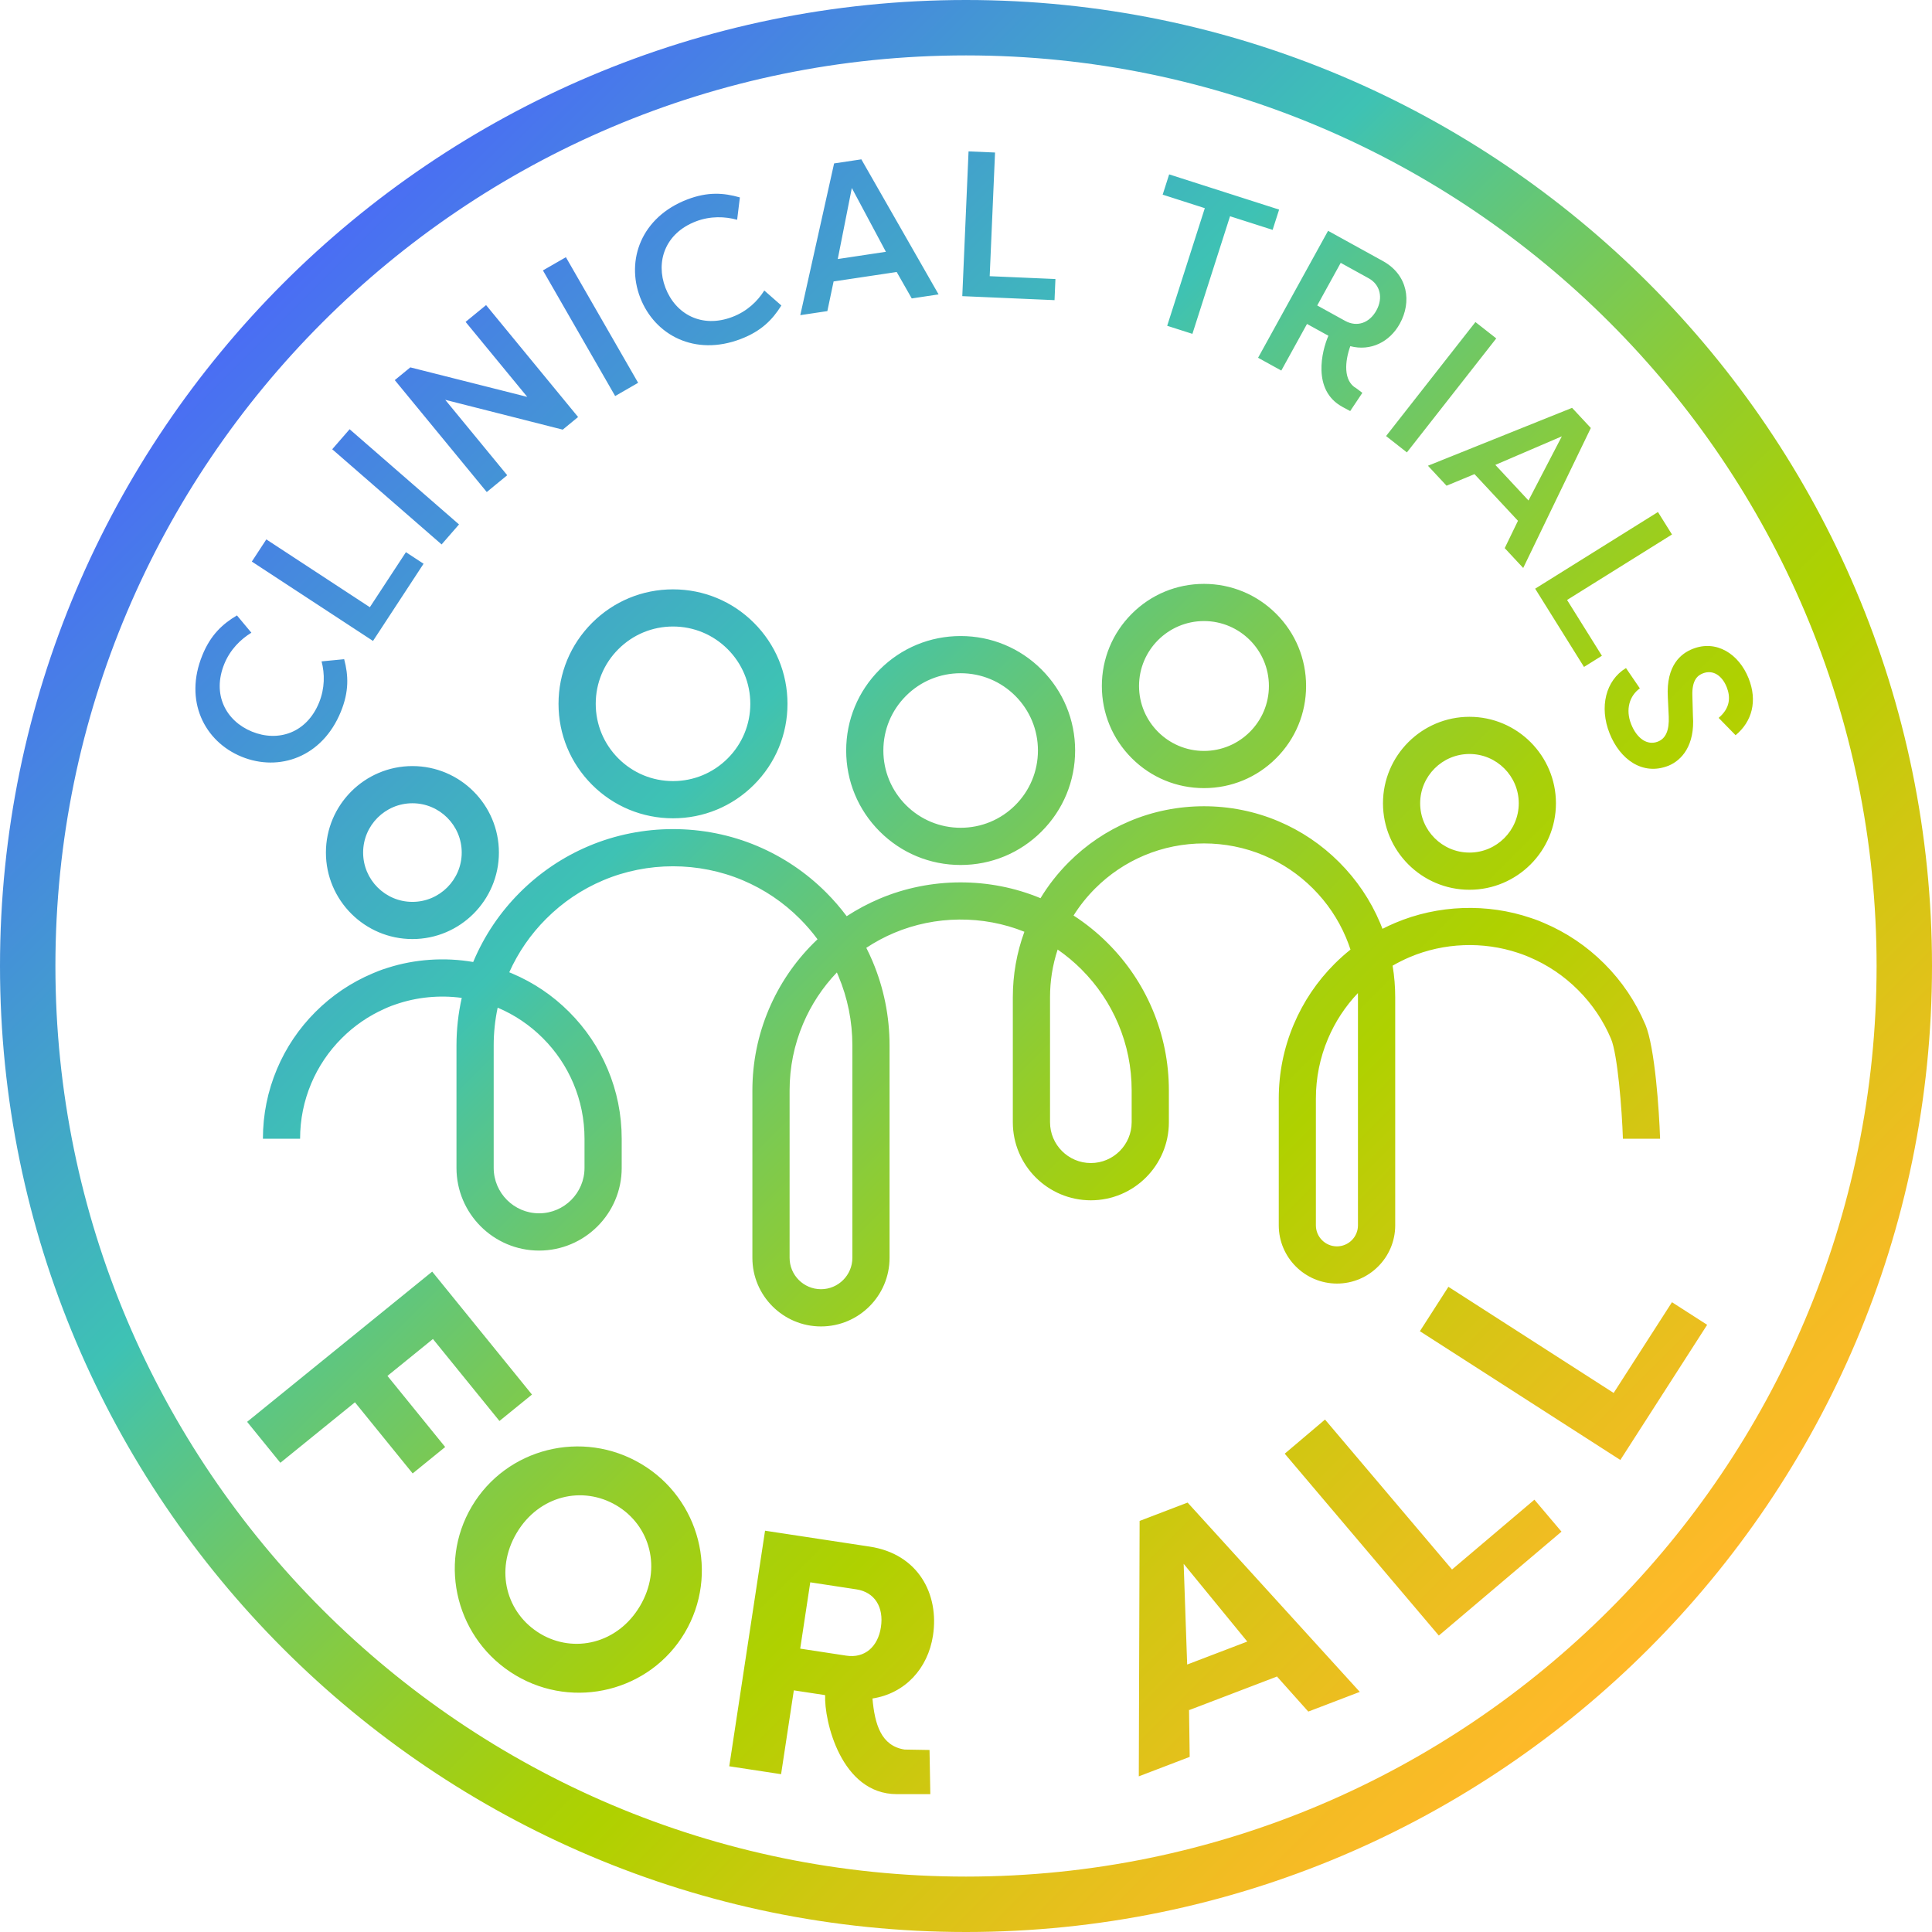 <?xml version="1.0" encoding="UTF-8"?> <svg xmlns="http://www.w3.org/2000/svg" xmlns:xlink="http://www.w3.org/1999/xlink" id="Layer_1" data-name="Layer 1" viewBox="0 0 733.68 733.68"><defs><linearGradient id="New_Gradient_Swatch_5" data-name="New Gradient Swatch 5" x1="107.57" y1="107.57" x2="626.12" y2="626.11" gradientUnits="userSpaceOnUse"><stop offset="0" stop-color="#4a6df4"></stop><stop offset=".13" stop-color="#458eda"></stop><stop offset=".33" stop-color="#3ec2b4"></stop><stop offset=".37" stop-color="#4fc498"></stop><stop offset=".48" stop-color="#78c957"></stop><stop offset=".57" stop-color="#95cd28"></stop><stop offset=".64" stop-color="#a8d00a"></stop><stop offset=".68" stop-color="#afd100"></stop><stop offset=".79" stop-color="#d0c711"></stop><stop offset=".93" stop-color="#f2bc23"></stop><stop offset="1" stop-color="#ffb92a"></stop></linearGradient></defs><path id="Artwork_3" data-name="Artwork 3" d="m558.03,337.89c18.11,0,32.84-14.73,32.84-32.84s-14.73-32.84-32.84-32.84-32.84,14.73-32.84,32.84,14.73,32.84,32.84,32.84Zm0-51.56c10.32,0,18.72,8.4,18.72,18.72s-8.4,18.72-18.72,18.72-18.72-8.4-18.72-18.72,8.4-18.72,18.72-18.72Zm-100.82,12.96c10.36,0,20.1-4.03,27.42-11.36,7.32-7.32,11.36-17.07,11.36-27.42s-4.03-20.1-11.36-27.42c-7.32-7.32-17.06-11.36-27.42-11.36s-20.1,4.03-27.42,11.36c-7.32,7.32-11.36,17.07-11.36,27.42s4.03,20.1,11.36,27.42c7.32,7.32,17.06,11.36,27.42,11.36Zm0-63.44c13.6,0,24.66,11.06,24.66,24.66s-11.06,24.66-24.66,24.66-24.66-11.06-24.66-24.66,11.06-24.66,24.66-24.66Zm167.57,153.15c-3.65-8.63-8.87-16.37-15.52-23.02-6.66-6.66-14.41-11.88-23.05-15.53-2.62-1.16-4.78-1.82-4.79-1.82-16.66-5.7-35.35-5.04-51.59,1.84-1.64.69-3.25,1.45-4.83,2.25-.29-.75-.59-1.5-.9-2.24-3.65-8.64-8.89-16.4-15.56-23.07-6.67-6.67-14.43-11.9-23.07-15.55-17.92-7.58-38.61-7.58-56.52,0-8.64,3.65-16.4,8.88-23.07,15.55-4.14,4.14-7.74,8.72-10.75,13.68-19.37-8.06-41.77-8-61.11.19-4.35,1.84-8.53,4.07-12.49,6.65-2.37-3.17-4.99-6.2-7.81-9.02-7.54-7.54-16.34-13.47-26.13-17.62-20.3-8.59-43.73-8.57-64.02,0-9.79,4.14-18.58,10.07-26.14,17.62-7.55,7.55-13.48,16.34-17.62,26.14-.04.09-.08.19-.12.27-10.8-1.87-22.22-1.08-32.43,2.2-2.69.8-5.06,1.84-5.05,1.84l-.77.32c-8.11,3.43-15.39,8.34-21.65,14.6-6.26,6.26-11.17,13.55-14.59,21.65-3.55,8.4-5.36,17.33-5.36,26.52h14.12c0-7.29,1.43-14.36,4.24-21.02,2.72-6.43,6.61-12.2,11.58-17.16,4.7-4.71,10.14-8.45,16.25-11.18.08-.04,2.06-.97,4.22-1.67,7.96-2.77,16.69-3.61,25.1-2.47-1.33,5.91-2,11.98-2,18.11v46.48c0,17.3,14.07,31.37,31.37,31.37s31.37-14.07,31.37-31.37v-11.09c0-9.19-1.8-18.12-5.36-26.52-3.43-8.11-8.34-15.39-14.6-21.65-6.25-6.26-13.54-11.17-21.65-14.6-.36-.15-.73-.3-1.09-.45,3.4-7.58,8.11-14.42,14.03-20.33,6.25-6.26,13.53-11.17,21.65-14.6,16.78-7.1,36.23-7.1,53.02,0,8.11,3.43,15.4,8.34,21.65,14.6,2.43,2.43,4.68,5.04,6.71,7.79-.53.51-1.05,1.01-1.57,1.53-7.26,7.26-12.96,15.72-16.94,25.13-4.12,9.76-6.22,20.11-6.22,30.78v63.55c0,14.36,11.68,26.04,26.05,26.04s26.04-11.68,26.04-26.04v-80.63c0-11.1-2.18-21.87-6.46-32.01-.73-1.73-1.52-3.43-2.37-5.1,3.33-2.21,6.86-4.1,10.54-5.66,15.66-6.62,33.77-6.78,49.49-.44-2.91,7.97-4.39,16.33-4.39,24.91v47.44c0,16.34,13.29,29.63,29.63,29.63s29.63-13.29,29.63-29.63v-12.06c0-10.67-2.09-21.02-6.22-30.78-3.98-9.42-9.69-17.87-16.94-25.13-3.97-3.98-8.35-7.51-13.04-10.55,2.33-3.7,5.07-7.14,8.2-10.27,5.36-5.36,11.62-9.58,18.59-12.53,14.43-6.1,31.09-6.1,45.52,0,6.97,2.95,13.22,7.17,18.59,12.53,5.37,5.37,9.59,11.62,12.54,18.59.64,1.52,1.22,3.06,1.73,4.62-2.09,1.67-4.1,3.47-6.02,5.38-6.65,6.65-11.87,14.4-15.52,23.02-3.78,8.94-5.7,18.43-5.7,28.2v48.12c0,12.19,9.92,22.11,22.11,22.11s22.11-9.92,22.11-22.11v-86.59c0-4.04-.33-8.07-.99-12.02,2.1-1.21,4.28-2.3,6.51-3.25,12.95-5.49,27.81-6.05,41.14-1.61.05.02,2.3.75,4.26,1.61,6.96,2.94,13.19,7.15,18.54,12.5,5.36,5.36,9.57,11.6,12.5,18.54,2.49,5.89,4.16,26.89,4.51,37.93h14.12c-.35-10.57-1.95-34.74-5.62-43.43Zm-418.63,5.24c4.96,4.96,8.86,10.74,11.58,17.16,2.81,6.66,4.24,13.73,4.24,21.02v11.09c0,9.51-7.74,17.25-17.25,17.25s-17.24-7.74-17.24-17.25v-46.48c0-4.87.51-9.68,1.51-14.37,6.44,2.73,12.21,6.62,17.16,11.58Zm117.54,83.42c0,6.57-5.35,11.92-11.92,11.92s-11.92-5.35-11.92-11.92v-63.55c0-8.77,1.72-17.27,5.1-25.27,3.07-7.26,7.39-13.84,12.85-19.55.19.42.36.83.54,1.25,3.55,8.39,5.35,17.31,5.35,26.51v80.63Zm87.04-109.48c5.97,5.97,10.65,12.92,13.92,20.65,3.39,8,5.1,16.5,5.1,25.27v12.06c0,8.55-6.95,15.51-15.5,15.51s-15.5-6.96-15.5-15.51v-47.44c0-6.14.93-12.13,2.89-18.13,3.23,2.23,6.28,4.77,9.09,7.58Zm104.96,97.14c0,4.41-3.58,7.99-7.99,7.99s-7.99-3.59-7.99-7.99v-48.12c0-7.88,1.54-15.51,4.58-22.7,2.73-6.45,6.55-12.29,11.38-17.38.01.54.02,1.07.02,1.61v86.59Zm-260.11-154.57c11.61,0,22.53-4.52,30.74-12.73,8.21-8.22,12.73-19.13,12.73-30.74s-4.52-22.53-12.73-30.74c-8.21-8.21-19.13-12.73-30.74-12.73s-22.53,4.52-30.74,12.73c-8.21,8.21-12.74,19.13-12.74,30.74s4.52,22.53,12.74,30.74c8.21,8.21,19.13,12.73,30.74,12.73Zm-20.75-64.23c5.54-5.54,12.91-8.6,20.75-8.6s15.21,3.06,20.75,8.6c5.54,5.54,8.6,12.92,8.6,20.75s-3.05,15.21-8.6,20.75c-5.55,5.54-12.92,8.6-20.75,8.6s-15.21-3.06-20.75-8.6c-5.54-5.54-8.6-12.92-8.6-20.75s3.05-15.21,8.6-20.75Zm-78.21,110.09c18.11,0,32.84-14.73,32.84-32.85s-14.73-32.84-32.84-32.84-32.85,14.73-32.85,32.84,14.73,32.85,32.85,32.85Zm0-51.57c10.32,0,18.72,8.4,18.72,18.72s-8.4,18.73-18.72,18.73-18.72-8.4-18.72-18.73,8.4-18.72,18.72-18.72Zm208.19,23.44c11.61,0,22.53-4.52,30.74-12.73,8.21-8.22,12.73-19.13,12.73-30.74s-4.52-22.52-12.73-30.74c-8.21-8.21-19.13-12.73-30.74-12.73s-22.53,4.52-30.74,12.73c-8.21,8.22-12.73,19.13-12.73,30.74s4.52,22.53,12.73,30.74c8.21,8.21,19.13,12.73,30.74,12.73Zm-20.75-64.23c5.54-5.54,12.92-8.59,20.75-8.59s15.21,3.06,20.75,8.59c5.54,5.55,8.6,12.92,8.6,20.75s-3.05,15.21-8.6,20.76c-5.54,5.54-12.92,8.59-20.75,8.59s-15.21-3.06-20.75-8.59c-5.54-5.55-8.6-12.92-8.6-20.76s3.05-15.2,8.6-20.75Zm-250.21,275.69l70.28-57.04,37.89,46.69-12.35,10.03-25.26-31.13-17.27,14.01,21.92,27.01-12.35,10.03-21.92-27.01-28.32,22.97-12.63-15.56Zm149.65,15.99c22.24,13.2,29.67,41.98,16.54,64.11-13.13,22.13-41.96,29.39-64.2,16.18-22.35-13.27-29.78-42.04-16.65-64.18,13.14-22.13,41.96-29.39,64.31-16.11Zm-38.29,64.5c12.79,7.59,29.36,3.74,37.81-10.5,8.45-14.23,3.9-30.62-8.89-38.22-12.9-7.66-29.47-3.81-37.92,10.43-8.45,14.23-3.89,30.62,9.01,38.29Zm135.36,60.9c-21.22,0-27.64-27.98-27.22-37.6l-11.89-1.81-4.84,31.83-19.68-3,13.59-89.46,39.75,6.04c18.4,2.8,26.42,18,24.03,33.72-1.92,12.65-10.67,22.05-22.99,23.96.87,9.81,3.27,18.02,12.22,19.39l9.45.16.3,16.76h-12.73Zm-19.19-52.59c7.03,1.07,12.03-3.4,13.15-10.82,1.15-7.54-2.29-13.29-9.32-14.36l-17.51-2.67-3.82,25.18,17.51,2.67Zm111.08,45.83l.31-96.99,18.23-6.97,65.39,71.89-19.56,7.48-12.08-13.52.09.25-33.21,12.69-.09-.25.25,18.03-19.32,7.39Zm18.38-42.46l22.82-8.72-24.16-29.52,1.33,38.24Zm131.86-62.6l10.28,12.14-46.58,39.46-58.52-69.07,15.3-12.96,48.23,56.94,31.28-26.5Zm52.22-75l13.38,8.59-32.97,51.33-76.12-48.9,10.83-16.86,62.75,40.31,22.15-34.47ZM76.85,248.81c3.15-7.72,7.63-11.83,13.13-15.11l5.48,6.57c-4.07,2.49-8.05,6.39-10.28,11.86-4.72,11.59.6,21.65,10.5,25.7,9.9,4.04,20.75.58,25.48-11,2.23-5.47,2.19-11,.96-15.67l8.58-.83c1.63,6.18,1.89,12.24-1.27,19.96-7.04,17.27-23.45,22.88-37.66,17.08-14.19-5.79-21.98-21.29-14.92-38.55Zm77.3-39.12l6.7,4.39-19.2,29.32-46.02-30.14,5.51-8.42,39.31,25.75,13.7-20.9Zm20.16-10.54l-6.61,7.6-41.54-36.15,6.61-7.6,41.54,36.15Zm-5.24-47.33l23.55,28.65-7.77,6.38-34.93-42.5,5.9-4.84,44.41,11.21-23.42-28.48,7.78-6.38,34.94,42.5-5.83,4.8-44.63-11.33Zm73.26-6.45l-8.72,5.03-27.43-47.71,8.72-5.02,27.43,47.7Zm18.65-69.62c7.78-2.98,13.84-2.54,19.99-.78l-1.04,8.49c-4.6-1.27-10.16-1.49-15.67.62-11.67,4.48-15.38,15.25-11.55,25.22,3.83,9.98,13.79,15.51,25.46,11.03,5.51-2.1,9.51-5.92,12.07-10.01l6.48,5.69c-3.39,5.42-7.63,9.75-15.41,12.72-17.38,6.68-32.7-1.43-38.2-15.73-5.49-14.31.48-30.58,17.87-37.25Zm42.93,43.92l12.84-57.61,10.35-1.55,29.33,51.29-10.19,1.53-5.72-10.04-23.96,3.59-2.37,11.26-10.27,1.54Zm19.57-48.28l-5.34,26.98,18.28-2.75-12.94-24.23Zm77.32,34.58l-.34,8.01-35.03-1.52,2.38-54.97,10.06.43-2.03,46.96,24.97,1.08Zm84.95-26.38l-2.47,7.7-16.17-5.17-14.29,44.66-9.58-3.06,14.29-44.67-16-5.13,2.46-7.7,41.75,13.37Zm23.9,74.84c-11.37-6.27-7.73-21.15-5.18-26.93l-8.13-4.48-9.76,17.7-8.82-4.86,26.58-48.21,20.8,11.47c9.57,5.28,11.02,15.51,6.46,23.77-3.87,7.03-11.13,10.57-18.82,8.57-2.03,5.62-2.79,13.19,2.31,16.01l2.27,1.71-4.62,6.92-3.11-1.67Zm1.17-32.58c4.54,2.5,9.26.79,11.87-3.96,2.59-4.68,1.53-9.76-2.95-12.22l-10.6-5.85-8.92,16.18,10.6,5.85Zm23.45,49.95l-7.91-6.21,33.94-43.29,7.91,6.21-33.94,43.29Zm8,5.06l54.73-21.98,7.12,7.65-25.68,53.16-7.02-7.54,5.03-10.38-16.51-17.72-10.61,4.4-7.07-7.59Zm50.84-11.16l-25.25,10.84,12.59,13.52,12.66-24.36Zm15.21,83.33l-6.79,4.24-18.55-29.72,46.63-29.11,5.33,8.53-39.84,24.87,13.23,21.19Zm14.42,12.37c-3.95,2.85-5.52,8.04-3.31,13.59,2.11,5.34,6.07,8.26,10.16,6.63,3-1.19,4.32-4.26,4.12-9.43l-.35-7.47c-.69-12.17,5.09-16.58,9.4-18.29,8.98-3.58,17.56,1.82,21.28,11.17,3.4,8.55,1.36,16.39-4.95,21.6l-6.43-6.58c4.49-3.81,4.53-7.98,3.05-11.7-1.66-4.17-5.07-6.79-9.09-5.19-1.74.71-4.18,2.26-3.94,8.59l.21,7.54c.8,11.19-4.23,16.84-9.24,18.91-9.87,3.93-18.47-2.39-22.4-12.25-3.99-10.01-1.5-20.14,6.22-24.82l5.27,7.72ZM366.84,0C164.57,0,0,164.56,0,366.84s164.57,366.84,366.84,366.84,366.84-164.56,366.84-366.84S569.12,0,366.84,0Zm345.8,366.84c0,190.67-155.12,345.8-345.8,345.8S21.04,557.51,21.04,366.84,176.17,21.04,366.84,21.04s345.8,155.12,345.8,345.8Z" style="fill: url(#New_Gradient_Swatch_5);"></path></svg> 